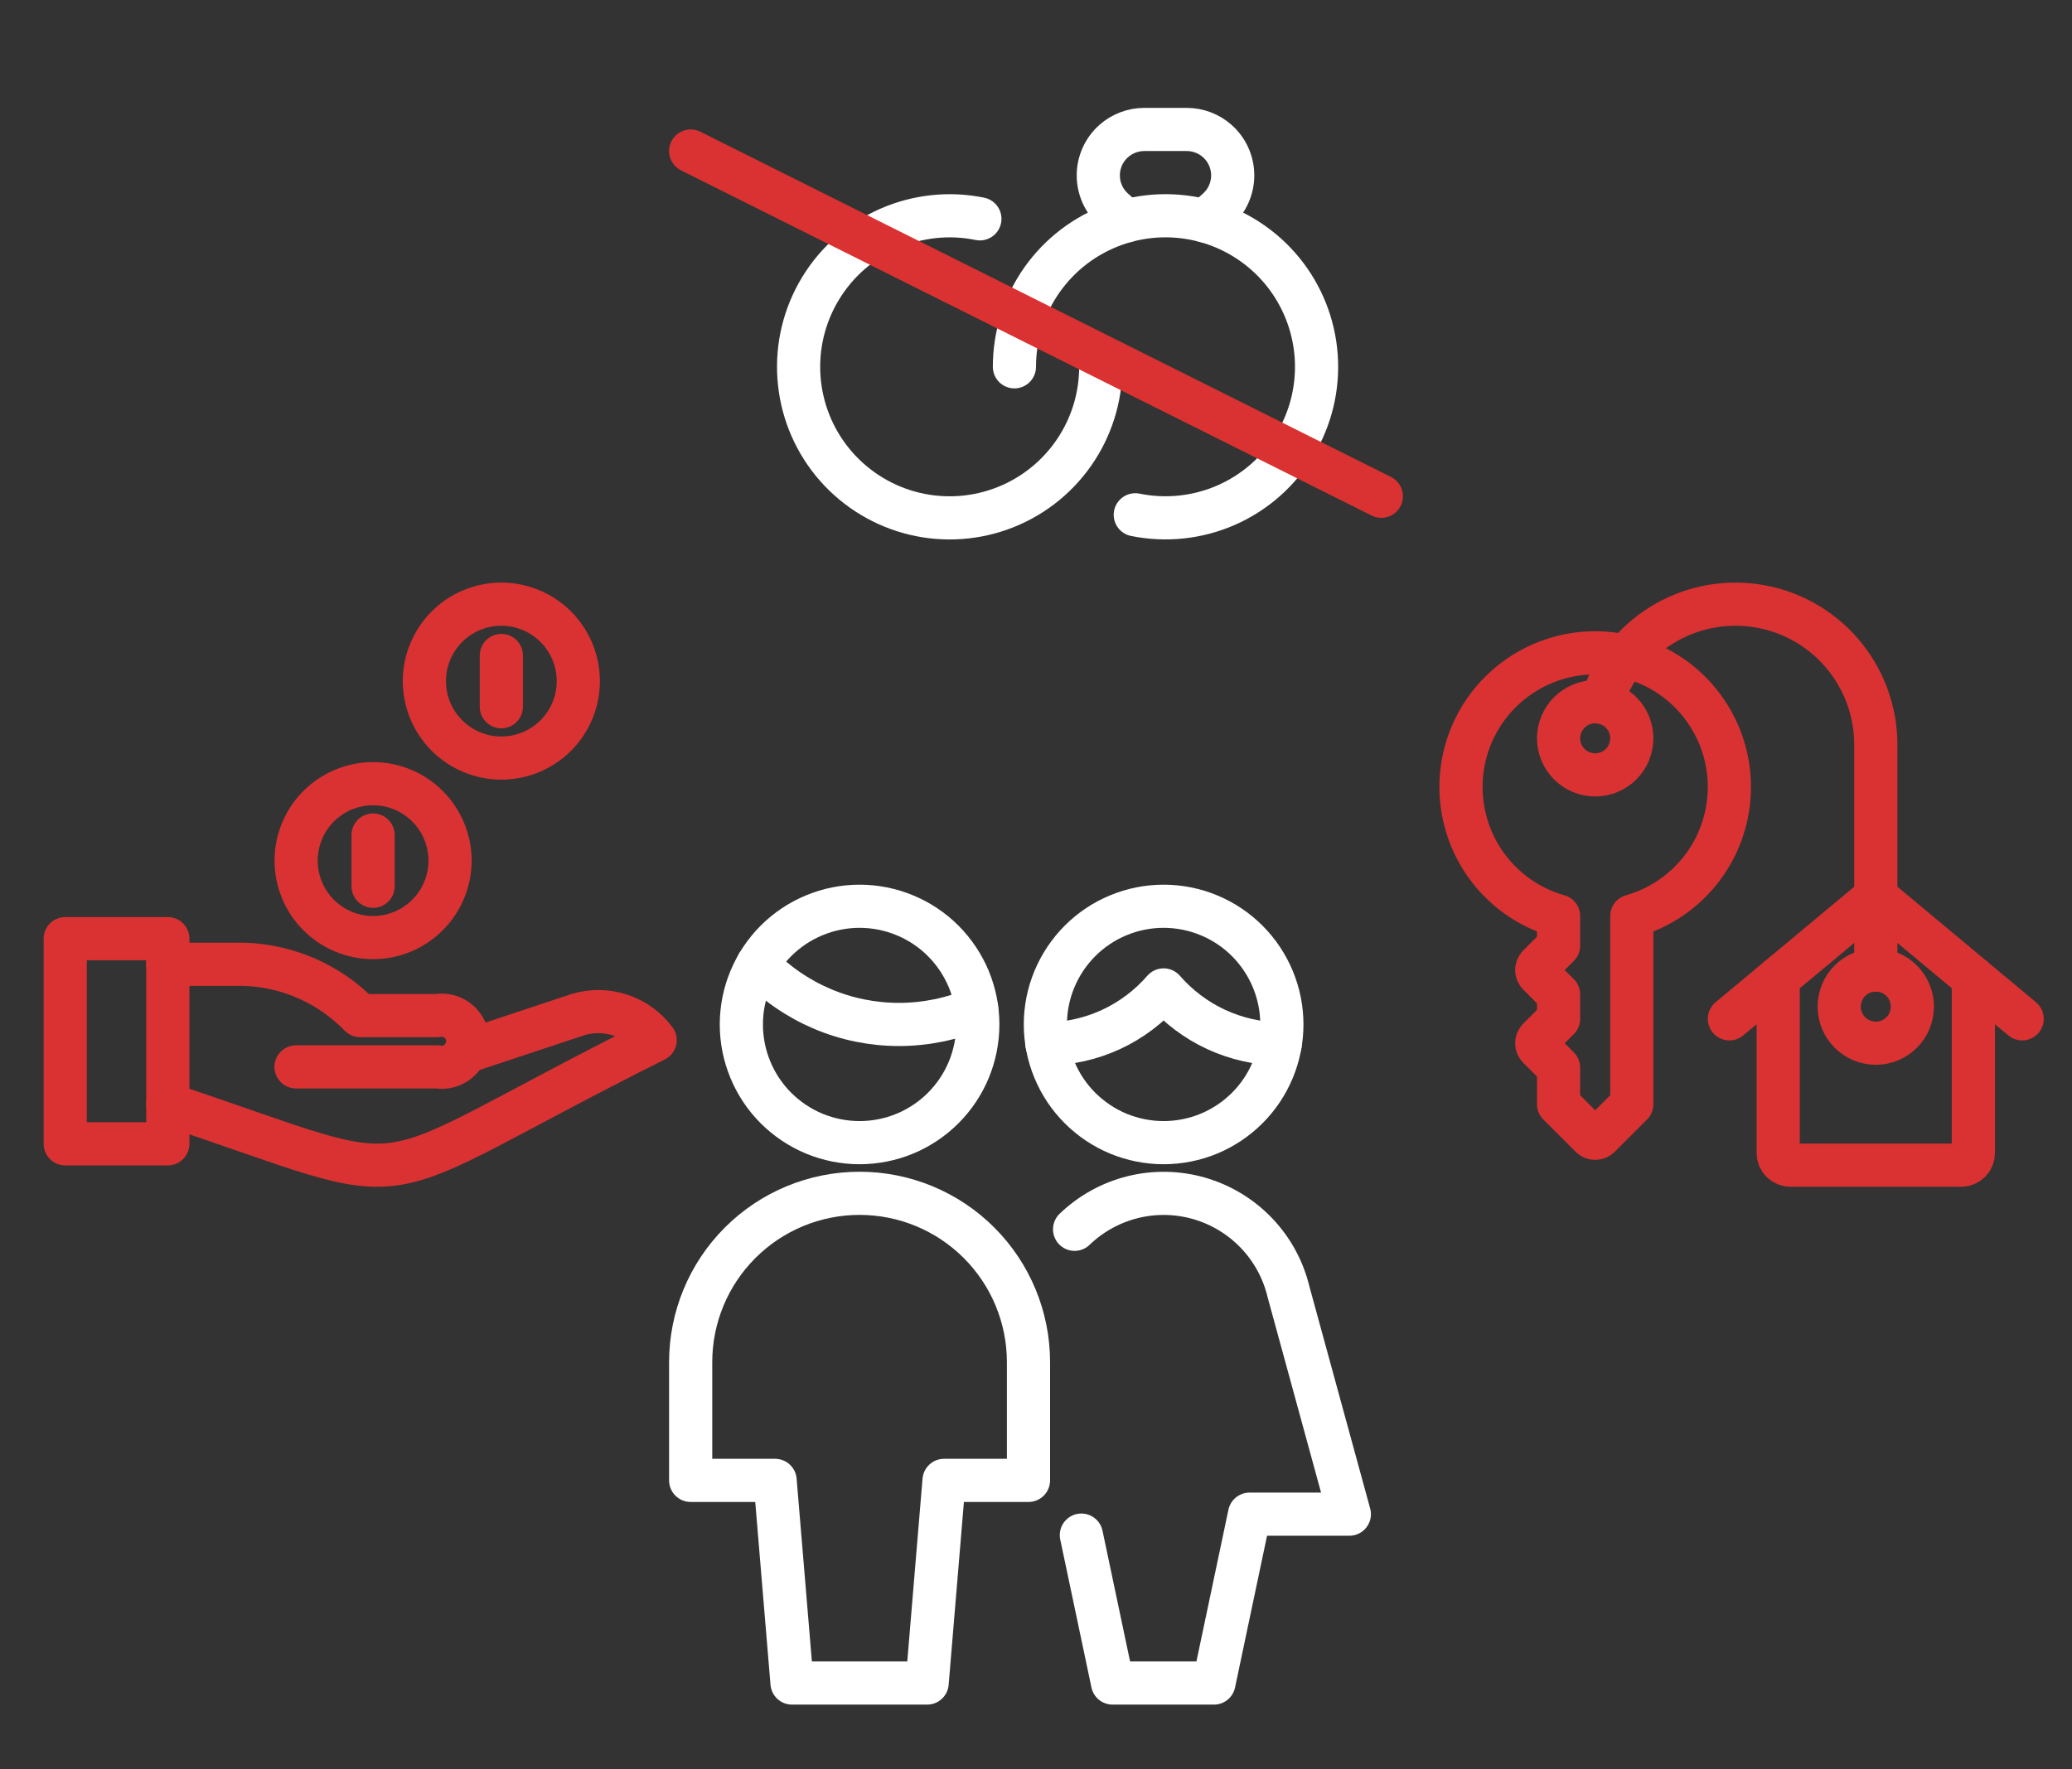 <svg width="48" height="41" viewBox="0 0 48 41" fill="none" xmlns="http://www.w3.org/2000/svg">
<rect x="0" y="0" width="48" height="41" fill="#333333" stroke="none"/>
<path d="M24.894 28.486C25.272 28.122 25.739 27.865 26.248 27.739C26.757 27.614 27.29 27.626 27.793 27.773C28.296 27.921 28.751 28.198 29.112 28.578C29.474 28.957 29.728 29.426 29.85 29.936L31.259 35.087H28.947L28.122 39H25.774L25.051 35.572" stroke="white" stroke-linecap="round" stroke-linejoin="round"/>
<path d="M21.478 39L21.87 34.304H23.826V31.565C23.826 30.527 23.414 29.532 22.68 28.798C21.946 28.064 20.951 27.652 19.913 27.652C18.875 27.652 17.88 28.064 17.146 28.798C16.412 29.532 16 30.527 16 31.565V34.304H17.956L18.348 39H21.478Z" stroke="white" stroke-linecap="round" stroke-linejoin="round"/>
<path d="M17.553 22.349C17.977 22.788 18.485 23.138 19.047 23.377C19.609 23.616 20.214 23.739 20.825 23.739C21.444 23.739 22.056 23.613 22.625 23.369" stroke="white" stroke-linecap="round" stroke-linejoin="round"/>
<path d="M17.174 23.739C17.174 24.099 17.245 24.455 17.383 24.787C17.52 25.12 17.722 25.422 17.976 25.676C18.231 25.93 18.532 26.132 18.865 26.27C19.197 26.407 19.553 26.478 19.913 26.478C20.273 26.478 20.629 26.407 20.961 26.27C21.294 26.132 21.596 25.93 21.85 25.676C22.104 25.422 22.306 25.12 22.444 24.787C22.581 24.455 22.652 24.099 22.652 23.739C22.652 23.379 22.581 23.023 22.444 22.691C22.306 22.359 22.104 22.057 21.85 21.802C21.596 21.548 21.294 21.346 20.961 21.209C20.629 21.071 20.273 21 19.913 21C19.553 21 19.197 21.071 18.865 21.209C18.532 21.346 18.231 21.548 17.976 21.802C17.722 22.057 17.52 22.359 17.383 22.691C17.245 23.023 17.174 23.379 17.174 23.739V23.739Z" stroke="white" stroke-linecap="round" stroke-linejoin="round"/>
<path d="M24.254 24.191C24.767 24.185 25.274 24.07 25.74 23.855C26.206 23.639 26.62 23.326 26.956 22.939C27.293 23.326 27.707 23.639 28.173 23.855C28.639 24.07 29.145 24.185 29.658 24.191" stroke="white" stroke-linecap="round" stroke-linejoin="round"/>
<path d="M24.217 23.739C24.217 24.099 24.288 24.455 24.426 24.787C24.564 25.12 24.765 25.422 25.02 25.676C25.274 25.93 25.576 26.132 25.908 26.27C26.241 26.407 26.597 26.478 26.956 26.478C27.316 26.478 27.672 26.407 28.005 26.27C28.337 26.132 28.639 25.93 28.893 25.676C29.148 25.422 29.349 25.12 29.487 24.787C29.625 24.455 29.696 24.099 29.696 23.739C29.696 23.379 29.625 23.023 29.487 22.691C29.349 22.359 29.148 22.057 28.893 21.802C28.639 21.548 28.337 21.346 28.005 21.209C27.672 21.071 27.316 21 26.956 21C26.597 21 26.241 21.071 25.908 21.209C25.576 21.346 25.274 21.548 25.02 21.802C24.765 22.057 24.564 22.359 24.426 22.691C24.288 23.023 24.217 23.379 24.217 23.739V23.739Z" stroke="white" stroke-linecap="round" stroke-linejoin="round"/>
<path d="M1.511 21.751H3.888V26.505H1.511V21.751Z" stroke="#DA3232" stroke-linecap="round" stroke-linejoin="round"/>
<path d="M3.886 25.589C10.126 27.669 8.046 27.669 15.178 24.103C14.977 23.833 14.699 23.631 14.38 23.525C14.061 23.419 13.717 23.413 13.395 23.509L10.78 24.377" stroke="#DA3232" stroke-linecap="round" stroke-linejoin="round"/>
<path d="M3.886 22.345H5.669C6.68 22.381 7.639 22.807 8.343 23.534H10.126C10.213 23.518 10.302 23.522 10.388 23.544C10.473 23.567 10.553 23.608 10.62 23.665C10.688 23.721 10.742 23.792 10.78 23.872C10.817 23.952 10.837 24.04 10.837 24.128C10.837 24.216 10.817 24.303 10.78 24.383C10.742 24.463 10.688 24.534 10.62 24.591C10.553 24.648 10.473 24.689 10.388 24.711C10.302 24.734 10.213 24.738 10.126 24.722H6.858" stroke="#DA3232" stroke-linecap="round" stroke-linejoin="round"/>
<path d="M9.831 15.783C9.831 16.256 10.019 16.709 10.354 17.044C10.688 17.378 11.141 17.566 11.614 17.566C12.087 17.566 12.54 17.378 12.875 17.044C13.209 16.709 13.397 16.256 13.397 15.783C13.397 15.31 13.209 14.857 12.875 14.522C12.54 14.188 12.087 14 11.614 14C11.141 14 10.688 14.188 10.354 14.522C10.019 14.857 9.831 15.31 9.831 15.783V15.783Z" stroke="#DA3232" stroke-linecap="round" stroke-linejoin="round"/>
<path d="M6.86 19.943C6.86 20.177 6.906 20.409 6.996 20.625C7.085 20.841 7.216 21.038 7.382 21.203C7.548 21.369 7.744 21.5 7.96 21.59C8.177 21.68 8.409 21.726 8.643 21.726C8.877 21.726 9.109 21.68 9.325 21.59C9.541 21.5 9.738 21.369 9.903 21.203C10.069 21.038 10.2 20.841 10.29 20.625C10.38 20.409 10.426 20.177 10.426 19.943C10.426 19.709 10.38 19.477 10.29 19.261C10.2 19.044 10.069 18.848 9.903 18.682C9.738 18.517 9.541 18.385 9.325 18.296C9.109 18.206 8.877 18.16 8.643 18.16C8.409 18.16 8.177 18.206 7.96 18.296C7.744 18.385 7.548 18.517 7.382 18.682C7.216 18.848 7.085 19.044 6.996 19.261C6.906 19.477 6.86 19.709 6.86 19.943Z" stroke="#DA3232" stroke-linecap="round" stroke-linejoin="round"/>
<path d="M8.643 19.349V20.537" stroke="#DA3232" stroke-linecap="round" stroke-linejoin="round"/>
<path d="M11.614 15.189V16.377" stroke="#DA3232" stroke-linecap="round" stroke-linejoin="round"/>
<path d="M41.194 22.666V26.717C41.194 26.792 41.223 26.864 41.276 26.917C41.329 26.97 41.401 27 41.476 27H45.433C45.508 27 45.58 26.97 45.633 26.917C45.686 26.864 45.715 26.792 45.715 26.717V22.666" stroke="#DA3232" stroke-linecap="round" stroke-linejoin="round"/>
<path d="M40.063 23.609L43.455 20.782L46.846 23.609" stroke="#DA3232" stroke-linecap="round" stroke-linejoin="round"/>
<path d="M40.063 18.239C40.063 17.66 39.903 17.093 39.598 16.601C39.294 16.109 38.859 15.712 38.341 15.454C37.823 15.196 37.244 15.088 36.668 15.141C36.092 15.194 35.542 15.407 35.081 15.756C34.619 16.104 34.264 16.575 34.055 17.114C33.846 17.654 33.792 18.241 33.899 18.809C34.005 19.378 34.268 19.905 34.658 20.332C35.048 20.76 35.55 21.07 36.106 21.227V21.913L35.641 22.378C35.628 22.391 35.618 22.407 35.611 22.424C35.603 22.441 35.6 22.46 35.6 22.478C35.6 22.497 35.603 22.515 35.611 22.532C35.618 22.549 35.628 22.565 35.641 22.578L36.106 23.043V23.609L35.641 24.074C35.628 24.087 35.618 24.103 35.611 24.12C35.603 24.137 35.6 24.155 35.6 24.174C35.6 24.192 35.603 24.211 35.611 24.228C35.618 24.245 35.628 24.261 35.641 24.274L36.106 24.739V25.587L36.854 26.335C36.867 26.348 36.883 26.358 36.9 26.366C36.917 26.373 36.936 26.376 36.954 26.376C36.973 26.376 36.991 26.373 37.008 26.366C37.026 26.358 37.041 26.348 37.054 26.335L37.802 25.587V21.227C38.453 21.043 39.026 20.651 39.434 20.112C39.842 19.573 40.062 18.915 40.063 18.239V18.239Z" stroke="#DA3232" stroke-linecap="round" stroke-linejoin="round"/>
<path d="M36.106 17.108C36.106 17.333 36.196 17.549 36.355 17.708C36.514 17.867 36.729 17.956 36.954 17.956C37.179 17.956 37.395 17.867 37.554 17.708C37.713 17.549 37.802 17.333 37.802 17.108C37.802 16.884 37.713 16.668 37.554 16.509C37.395 16.35 37.179 16.261 36.954 16.261C36.729 16.261 36.514 16.35 36.355 16.509C36.196 16.668 36.106 16.884 36.106 17.108Z" stroke="#DA3232" stroke-linecap="round" stroke-linejoin="round"/>
<path d="M37.103 16.273C37.337 15.533 37.828 14.9 38.487 14.491C39.146 14.08 39.93 13.92 40.698 14.038C41.465 14.156 42.165 14.544 42.67 15.133C43.176 15.723 43.454 16.473 43.455 17.25V22.478" stroke="#DA3232" stroke-linecap="round" stroke-linejoin="round"/>
<path d="M42.607 23.326C42.607 23.551 42.696 23.766 42.855 23.925C43.014 24.084 43.23 24.174 43.455 24.174C43.679 24.174 43.895 24.084 44.054 23.925C44.213 23.766 44.302 23.551 44.302 23.326C44.302 23.101 44.213 22.885 44.054 22.726C43.895 22.567 43.679 22.478 43.455 22.478C43.23 22.478 43.014 22.567 42.855 22.726C42.696 22.885 42.607 23.101 42.607 23.326V23.326Z" stroke="#DA3232" stroke-linecap="round" stroke-linejoin="round"/>
<path d="M26.091 5.119L25.8 4.86C25.688 4.76 25.598 4.638 25.536 4.5C25.475 4.363 25.443 4.215 25.443 4.064C25.443 3.914 25.475 3.766 25.536 3.629C25.598 3.491 25.688 3.369 25.8 3.269V3.269C25.995 3.096 26.247 3 26.508 3H27.492C27.753 3 28.005 3.096 28.2 3.269V3.269C28.312 3.369 28.402 3.491 28.464 3.629C28.525 3.766 28.557 3.914 28.557 4.064C28.557 4.215 28.525 4.363 28.464 4.5C28.402 4.638 28.312 4.76 28.2 4.86L27.909 5.119" stroke="white" stroke-linecap="round" stroke-linejoin="round"/>
<path d="M26.3 11.929C27.008 12.073 27.743 11.995 28.404 11.706C29.066 11.416 29.622 10.928 29.995 10.31C30.369 9.692 30.542 8.974 30.491 8.253C30.44 7.533 30.168 6.846 29.711 6.286C29.254 5.727 28.635 5.322 27.94 5.128C27.244 4.934 26.505 4.96 25.825 5.203C25.145 5.445 24.556 5.893 24.14 6.483C23.723 7.073 23.5 7.778 23.5 8.5" stroke="white" stroke-linecap="round" stroke-linejoin="round"/>
<path d="M22.7 5.071C21.992 4.926 21.257 5.005 20.596 5.294C19.934 5.584 19.378 6.072 19.005 6.69C18.631 7.308 18.458 8.026 18.509 8.747C18.56 9.467 18.832 10.155 19.289 10.714C19.746 11.273 20.365 11.678 21.06 11.872C21.756 12.066 22.495 12.04 23.175 11.797C23.855 11.555 24.444 11.107 24.86 10.517C25.277 9.927 25.5 9.222 25.5 8.5" stroke="white" stroke-linecap="round" stroke-linejoin="round"/>
<path d="M32 11.5L16 3.5" stroke="#DA3232" stroke-linecap="round" stroke-linejoin="round"/>
</svg>
